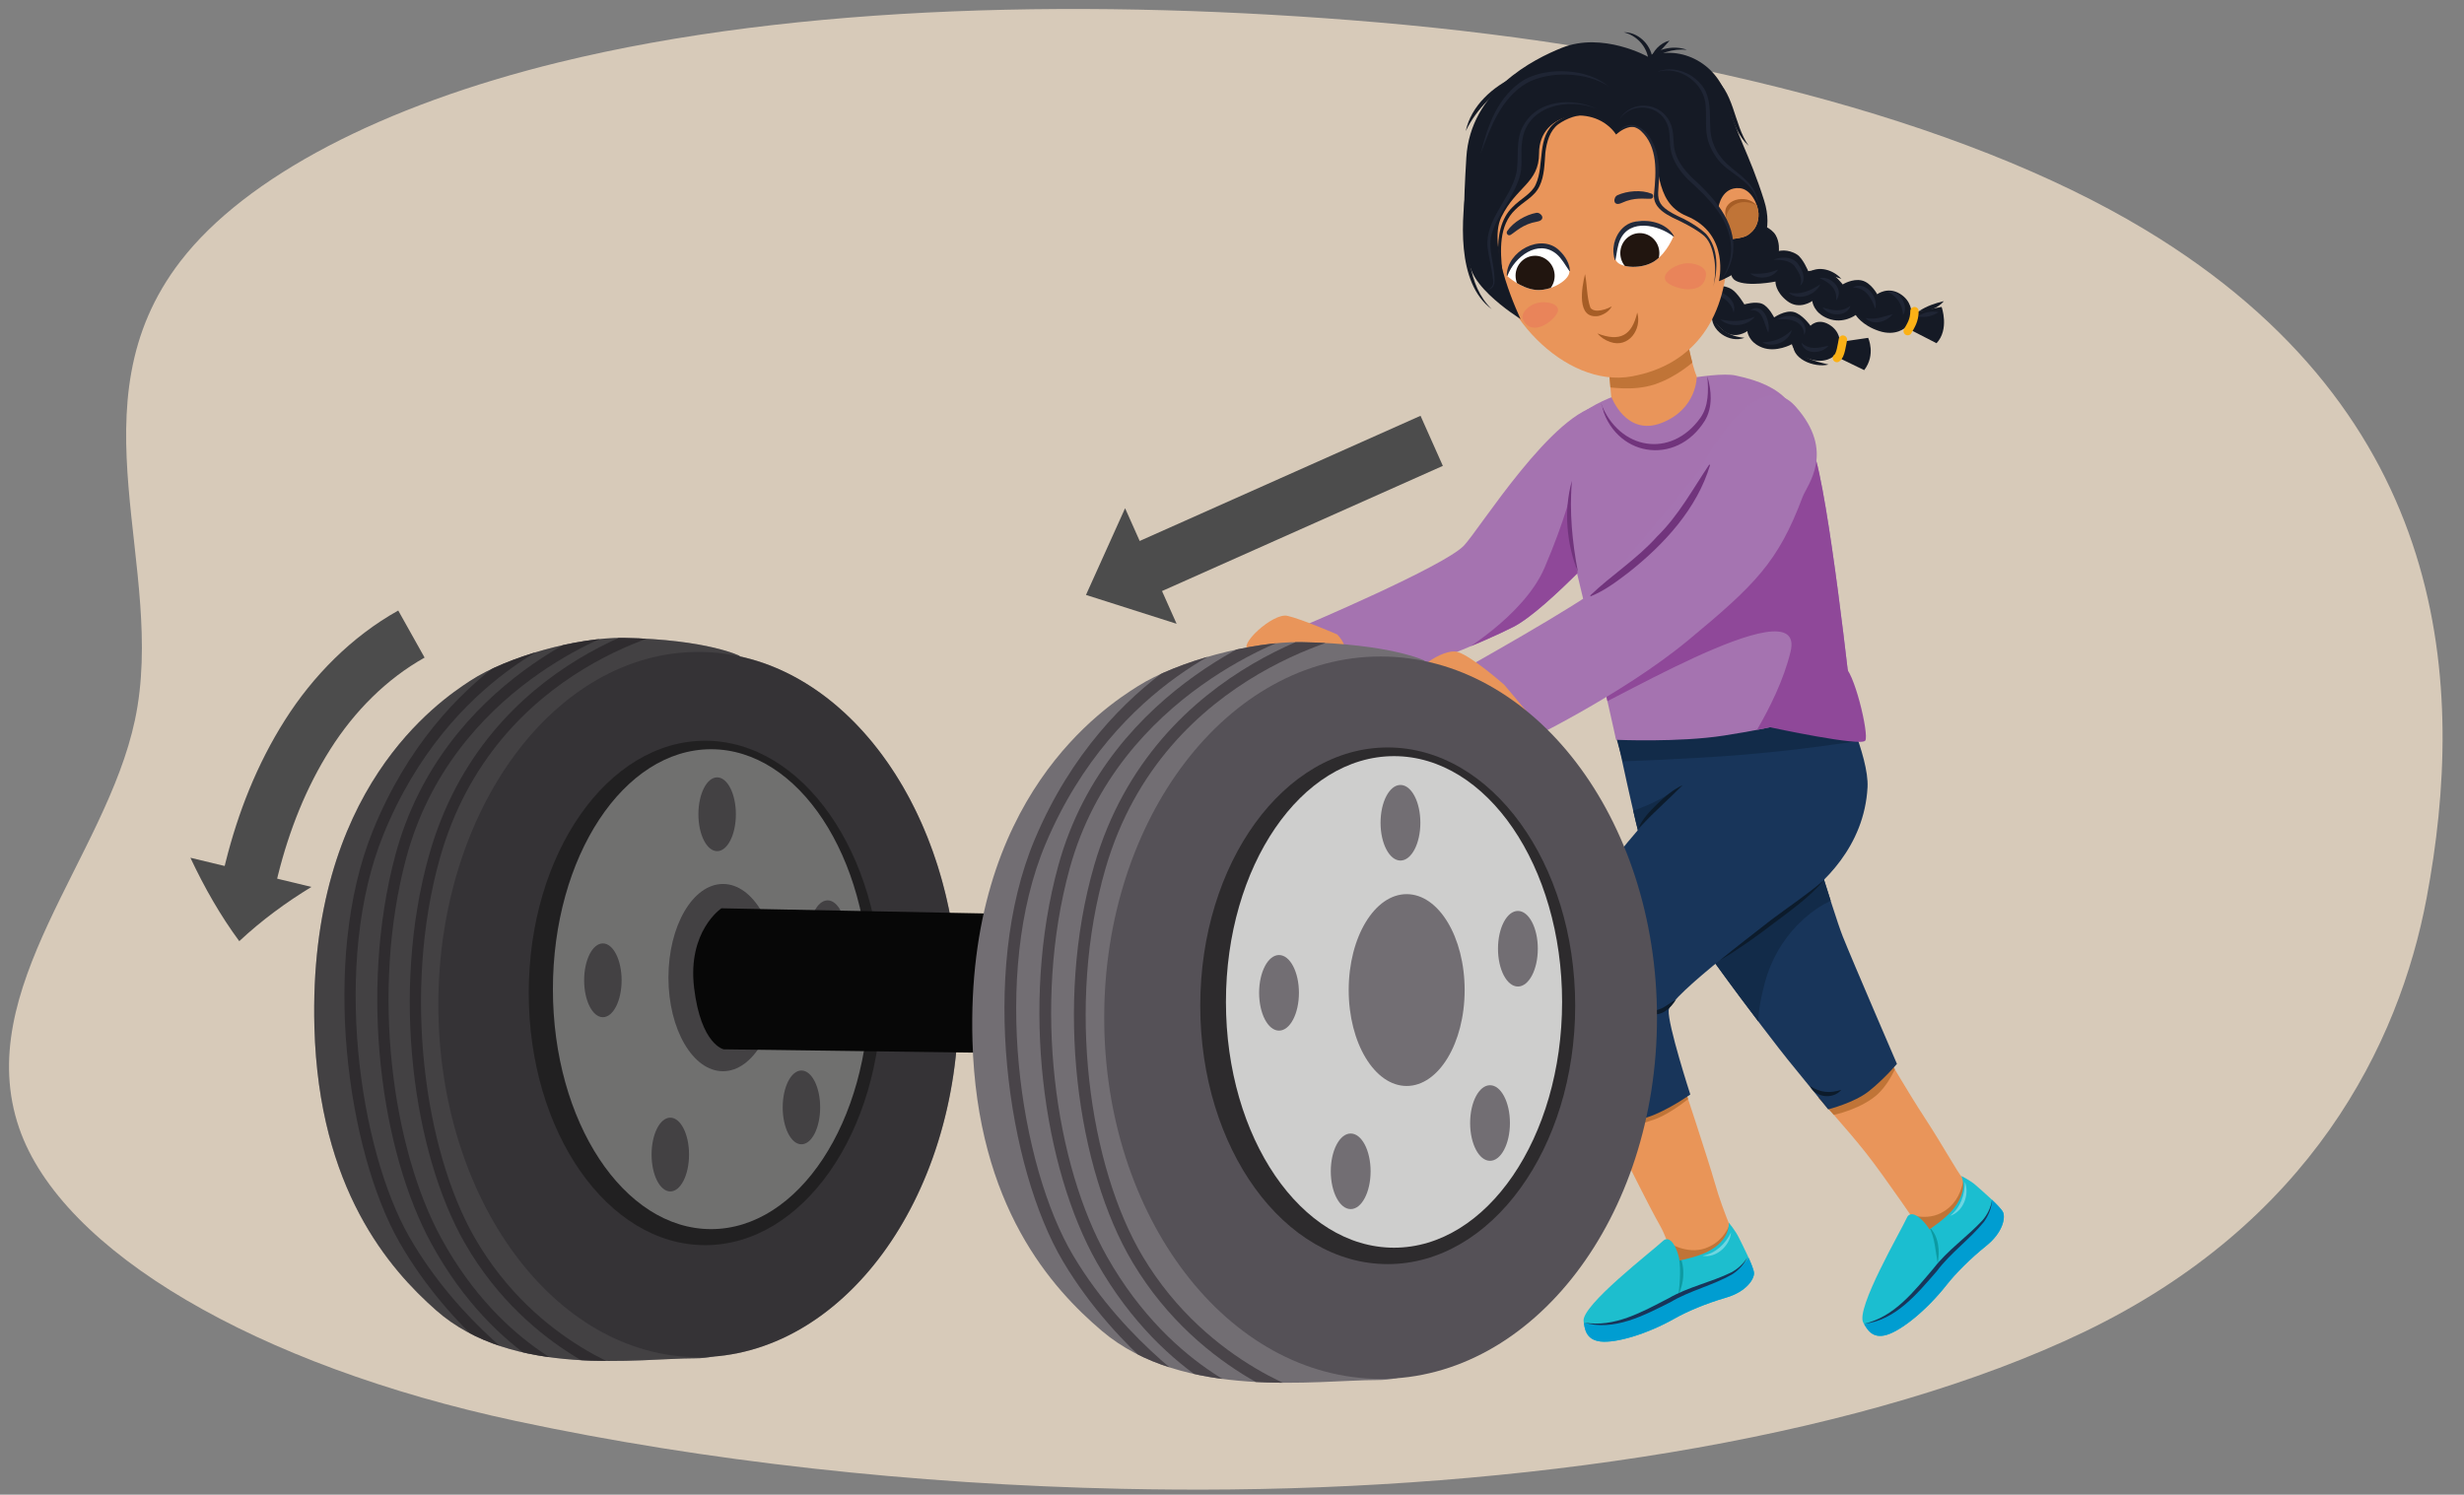 <?xml version="1.0" encoding="UTF-8"?><svg id="Artwork" xmlns="http://www.w3.org/2000/svg" width="380" height="230.533" xmlns:xlink="http://www.w3.org/1999/xlink" viewBox="0 0 380 230.533"><rect x="0" y="0" width="380" height="230.533" fill="#808080" stroke="none"/><defs><style>.cls-1,.cls-2,.cls-3,.cls-4,.cls-5,.cls-6{fill:none;}.cls-7{clip-path:url(#clippath);}.cls-2{stroke-width:1.735px;}.cls-2,.cls-3{stroke:#494449;}.cls-2,.cls-3,.cls-6{stroke-miterlimit:10;}.cls-8{fill:#007f80;}.cls-9{fill:#f0fbfc;}.cls-10{fill:#e9955a;}.cls-11{fill:#e99558;}.cls-12{fill:#e9845a;}.cls-13{fill:#fff;}.cls-14{fill:#009dd1;}.cls-15{fill:#b7fdff;}.cls-16{fill:#909090;}.cls-17{fill:#8f4899;}.cls-18{fill:#cececd;}.cls-19{fill:#a65d26;}.cls-20{fill:#d7cab9;}.cls-21{fill:#d7f6f9;}.cls-22{fill:#ade0f4;}.cls-23{fill:#a573b0;}.cls-24{fill:#a574b1;}.cls-25{fill:#b2b3b3;}.cls-26{fill:#c07437;}.cls-27{fill:#c3e1e1;}.cls-28{fill:#122b49;}.cls-29{fill:#18355a;}.cls-30{fill:#1f2534;}.cls-31{fill:#1dbece;}.cls-32{fill:#232a3c;}.cls-33{fill:#222a3c;}.cls-34{fill:#21150f;}.cls-35{fill:#151a25;}.cls-36{fill:#070707;}.cls-37{fill:#1bbed0;}.cls-38{fill:#0c1b2b;}.cls-39{fill:#71347c;}.cls-40{fill:#7fc146;}.cls-41{fill:#555157;}.cls-42{fill:#2d2b2d;}.cls-43{fill:#353535;}.cls-44{fill:#579254;}.cls-45{fill:#4c4c4c;}.cls-46{fill:#610072;}.cls-47{fill:#726e73;}.cls-3{stroke-width:1.81px;}.cls-48{clip-path:url(#clippath-4);}.cls-49{clip-path:url(#clippath-3);}.cls-50{clip-path:url(#clippath-2);}.cls-51{clip-path:url(#clippath-7);}.cls-52{clip-path:url(#clippath-8);}.cls-53{clip-path:url(#clippath-6);}.cls-54{clip-path:url(#clippath-5);}.cls-55{clip-path:url(#clippath-9);}.cls-56{clip-path:url(#clippath-14);}.cls-57{clip-path:url(#clippath-13);}.cls-58{clip-path:url(#clippath-12);}.cls-59{clip-path:url(#clippath-10);}.cls-60{clip-path:url(#clippath-15);}.cls-61{clip-path:url(#clippath-11);}.cls-4{stroke-width:4.152px;}.cls-4,.cls-5{stroke:#fff;stroke-linejoin:round;}.cls-4,.cls-5,.cls-6{stroke-linecap:round;}.cls-62{opacity:.36;}.cls-63{opacity:.57;}.cls-5{stroke-width:1.108px;}.cls-64{fill:#161616;opacity:.51;}.cls-65{fill:#83ba8b;opacity:.35;}.cls-6{stroke:#fbb116;stroke-width:1.292px;}</style><clipPath id="clippath"><path class="cls-1" d="M-24.368,119.061c11.893,92.843-61.095,110.142-192.299,110.142-107.637,0-168.637-32.435-179.034-102.063C-410.229,29.845-323.233,2.257-215.596,2.257S-38.89,5.701-24.368,119.061Z"/></clipPath><clipPath id="clippath-2"><path class="cls-1" d="M401.228,119.639c-11.921,93.099,61.234,110.446,192.736,110.446,107.882,0,169.021-32.525,179.442-102.345C787.967,30.176,700.774,2.513,592.892,2.513s-177.109,3.453-191.664,117.126Z"/></clipPath><clipPath id="clippath-3"><path class="cls-10" d="M296.919,190.694c.055,.081-.419,.488-.419,.488l9.507-5.673s-2.631-3.111-3.348-3.843-2.902-4.786-5.772-9.178c-2.87-4.392-6.397-10.499-6.397-10.499l-10.045,7.319s4.238,4.627,7.287,8.47c2.839,3.578,8.445,11.827,9.187,12.916Z"/></clipPath><clipPath id="clippath-4"><path class="cls-11" d="M257.892,193.736c-1.362-4.006-1.434-3.868-2.556-5.922-1.976-3.616-8.434-16.675-8.434-16.675l12.443-4.663s4.196,12.701,5.07,15.819c1.411,5.037,3.769,9.972,3.769,9.972l-9.036,3.848s-.707-.766-1.256-2.379Z"/></clipPath><clipPath id="clippath-5"><path class="cls-31" d="M256.516,191.357s.538-.549,1.196,.061c.95,.881,1.315,2.989,1.315,2.989,0,0,2.571-.488,4.185-1.281,3.784-1.858,3.393-4.572,3.393-4.572,0,0,1.031,1.248,1.57,2.345s2.332,4.575,2.332,5.49-1.166,2.836-4.305,3.751c-3.139,.915-6.042,2.155-7.893,3.202-4.365,2.47-9.148,3.843-11.48,3.568-2.332-.274-2.433-2.054-2.601-3.111-.389-2.44,10.613-10.857,12.287-12.443"/></clipPath><clipPath id="clippath-6"><path class="cls-37" d="M294.11,187.758s.294-.716,1.129-.406c1.207,.448,2.328,2.256,2.328,2.256,0,0,2.197-1.446,3.396-2.805,2.81-3.184,1.501-5.423,1.501-5.423,0,0,1.357,.635,2.264,1.443s3.859,3.33,4.199,4.177-.024,3.075-2.588,5.137c-2.564,2.061-4.789,4.332-6.112,6.017-3.12,3.975-7.036,7.095-9.295,7.744s-3.014-.959-3.563-1.872c-1.267-2.107,5.783-14.153,6.742-16.268"/></clipPath><clipPath id="clippath-7"><path class="cls-29" d="M249.284,113.275s2.956,13.994,4.025,17.486c1.937,6.329,20.711,30.609,22.374,32.632,2.046,2.489,6.26,7.712,6.26,7.712,0,0,4.02-1.012,6.276-2.803,2.367-1.879,4.329-4.21,4.329-4.21,0,0-6.902-16.004-8.357-19.655-1.455-3.652-6.935-22.042-6.935-22.042l-5.984-12.044-21.989,2.925Z"/></clipPath><clipPath id="clippath-8"><path class="cls-23" d="M252.844,59.87s-8.948,2.015-11.388,6.639c-2.041,3.867,.166,15.69,2.719,25.93,2.772,11.115,5.055,21.666,5.055,21.666,0,0,9.668,.433,16.629-.652,8.367-1.304,15.343-2.966,19.639-5.335,0,0-3.449-31.888-5.868-38.646-2.478-6.921-4.183-9.899-11.969-11.558-3.518-.75-14.816,1.956-14.816,1.956Z"/></clipPath><clipPath id="clippath-9"><path class="cls-23" d="M210.358,104.953c5.413-.45,18.519-5.942,23.053-8.271,5.365-2.756,16.783-15.559,16.783-15.559l-1.998-12.954s-.835-4.493-1.162-5.69c-7.437,.711-18.945,19.286-21.292,21.7-3.121,3.209-24.642,12.323-24.642,12.323l7.052,8.452s1.212,.083,2.206,0Z"/></clipPath><clipPath id="clippath-10"><path class="cls-10" d="M259.933,51.098s.959,5.216,1.743,6.994c0,0,.064,5.007-5.441,7.146-5.491,2.134-7.757-4.09-7.757-4.09l-.523-6.046,11.978-4.005Z"/></clipPath><clipPath id="clippath-11"><path class="cls-10" d="M265.037,31.904s.467-3.119,3.256-2.882c1.776,.151,2.86,2.562,2.905,3.912s-.436,2.578-1.743,3.379c-.694,.425-2.425,.562-2.425,.562,0,0-.313-1.42-.886-2.881-.443-1.13-1.107-2.09-1.107-2.09Z"/></clipPath><clipPath id="clippath-12"><path class="cls-13" d="M258.083,36.459s-3.251-3.399-6.407-2.044c-3.156,1.356-3.144,4.755-2.397,5.856s3.987,1.271,5.897,0,2.907-3.813,2.907-3.813Z"/></clipPath><clipPath id="clippath-13"><path class="cls-13" d="M232.477,42.6s1.486-4.682,4.904-4.894c3.418-.212,4.836,3.006,4.644,4.331s-3.022,2.942-5.286,2.666-4.262-2.103-4.262-2.103Z"/></clipPath><clipPath id="clippath-14"><path class="cls-1" d="M114.075,101.177c.233,.07-4.894-2.56-17.919-2.785-7.002-.121-17.913,2.852-23.69,6.646-4.674,3.069-24.98,16.653-23.977,53.432,.68,24.908,11.572,37.284,18.777,43.631,11.844,10.434,31.253,7.4,39.904,7.4s9.098-6.825,9.098-6.825l-2.193-101.5Z"/></clipPath><clipPath id="clippath-15"><path class="cls-1" d="M219.675,101.892c.248,.072-5.201-2.622-19.043-2.852-7.441-.124-19.036,2.921-25.176,6.808-4.967,3.144-26.546,17.058-25.48,54.732,.722,25.514,12.298,38.191,19.954,44.692,12.587,10.687,33.213,7.58,42.406,7.58s9.669-6.991,9.669-6.991l-2.331-103.969Z"/></clipPath></defs><g class="cls-7"><g><g><rect class="cls-22" x="-572.798" y="-210.723" width="690.989" height="224.48"/><path class="cls-65" d="M-224.541-74.768c-.077-1.51-.094-3.192,.981-4.343,.836-.896,2.142-1.246,3.382-1.464,7.746-1.362,16.037,.876,21.704,5.858-2.571-4.511-.46-11.115,4.673-13.083,3.79-1.453,8.072-.329,11.753,1.213,4.438,1.859,8.117,3.885,11.802,6.839,.216-3.282,.446-6.627,1.724-9.71,1.279-3.083,3.801-5.919,7.185-6.836,5.622-1.524,10.996,2.533,14.803,6.583,.692,.737,1.352,1.49,1.992,2.252,6.102-3.688,15.285-3.797,19.192,2.008,.645-.984,1.317-1.952,2.055-2.883,4.609-5.818,11.456-10.457,19.089-11.119,3.643-.316,7.292,.273,10.803,1.148,6.891,1.716,13.366,4.606,19.152,8.414,1.994-3.33,5.524-6.027,9.078-6.94,4.978-1.279,10.671-.038,14.197,3.4,1.063-1.447,2.329-2.764,3.856-3.898,6.414-4.763,15.664-4.741,23.113-1.913,2.092,.794,4.08,1.678,6,2.637,2.963-3.987,8.897-5.921,13.476-3.945,1.415-3.164,4.45-5.828,8.027-5.843,3.168-.014,5.969,2.039,7.567,4.571,1.599,2.532,2.895,4.421,3.485,7.327-.695-4.615-1.383-9.374-.135-13.925,1.249-4.551,4.935-8.893,9.874-9.639,5.713-.863,10.735,3.092,14.875,6.774,1.813-5.964-1.467-12.709,1.454-18.293,2.547-4.869,9.131-6.93,14.79-6.164,5.66,.766,10.62,3.729,15.389,6.623-.471-3.849-.942-7.699-1.414-11.548-.246-2.006-.484-4.087,.186-6.025,1.064-3.076,4.343-5.212,7.737-5.729,3.394-.517,6.852,.365,9.899,1.776,8.282,3.836,13.866,11.258,18.778,18.581l36.818-5.468S162.239,.019,164.39,5.578c2.151,5.559-187.996,8.075-189.956,10.041-1.96,1.966-197.666-64.733-197.666-64.733-.436-8.551-.873-17.103-1.309-25.654Z"/><path class="cls-44" d="M119.989,221.482H-581.783V-55.28s89.823-23.495,263.277-25.975c173.472-2.48,443.886,24.146,443.886,24.146l-5.391,278.591Z"/></g><rect class="cls-25" x="-611.228" y="122.243" width="735.148" height="118.937"/><g><g><path class="cls-40" d="M18.772,59.124s-.091-.285-.11-.679c-.032-.398,.012-.902,.125-1.387,.115-.485,.299-.949,.504-1.279,.192-.333,.398-.532,.398-.532,0,0,.092,.285,.112,.679,.033,.398-.013,.902-.127,1.387-.116,.485-.301,.949-.505,1.278-.191,.333-.397,.533-.397,.533Z"/><path class="cls-40" d="M17.396,58.787s-.19-.294-.356-.752c-.178-.456-.327-1.078-.404-1.71-.076-.632-.081-1.275-.017-1.767,.051-.49,.165-.829,.165-.829,0,0,.191,.293,.357,.752,.179,.456,.327,1.078,.404,1.71,.075,.632,.079,1.275,.016,1.767-.051,.49-.164,.828-.164,.828Z"/></g><g><path class="cls-40" d="M13.114,90.831s.091-.285,.11-.679c.032-.398-.012-.902-.125-1.387-.115-.485-.299-.949-.504-1.279-.192-.333-.398-.532-.398-.532,0,0-.092,.285-.112,.679-.033,.398,.013,.902,.127,1.387,.116,.485,.301,.949,.505,1.278,.191,.333,.397,.533,.397,.533Z"/><path class="cls-40" d="M14.49,90.494s.19-.294,.356-.752c.178-.456,.327-1.078,.405-1.71,.076-.632,.081-1.275,.017-1.767-.051-.49-.165-.829-.165-.829,0,0-.191,.293-.357,.752-.179,.456-.327,1.078-.404,1.71-.075,.632-.079,1.275-.016,1.767,.051,.49,.164,.828,.164,.828Z"/></g><g><path class="cls-40" d="M56.573,97.469s.131-.585,.158-1.394c.046-.816-.017-1.853-.18-2.848-.165-.993-.43-1.948-.724-2.624-.275-.684-.572-1.094-.572-1.094,0,0-.132,.585-.16,1.394-.047,.816,.018,1.851,.182,2.848,.167,.993,.432,1.947,.726,2.624,.275,.685,.57,1.094,.57,1.094Z"/><path class="cls-40" d="M58.549,96.778s.273-.603,.511-1.544c.255-.937,.469-2.214,.581-3.512,.109-1.298,.116-2.616,.024-3.627-.073-1.006-.237-1.701-.237-1.701,0,0-.275,.603-.512,1.544-.257,.936-.469,2.213-.58,3.511-.108,1.298-.113,2.619-.023,3.628,.073,1.006,.236,1.701,.236,1.701Z"/></g></g><g><polygon class="cls-16" points="71.715 123.513 71.546 123.502 71.231 123.817 71.715 123.513"/><path class="cls-16" d="M69.365,124.813c.085,.006,.069,.072,.155,.077l1.28-1.038c-.759-.049-.934,.996-1.435,.961Z"/><path class="cls-16" d="M68.916,124.919c-.611,.088-.76,.412-.863,.54,.132-.256,1.079-.328,.863-.54Z"/><path class="cls-16" d="M18.963,143.206c.053-.02,.12-.053,.171-.079-.092,.025-.146,.053-.171,.079Z"/><path class="cls-16" d="M6.212,148.754l-.067,.239c2.311-1.222,5.181-1.876,7.702-2.959l-.15,.13c6.558-2.3,12.467-4.806,18.895-7.305-.094,.057-.108,.125-.204,.185,.288-.179,.591-.427,.948-.538,.106,.009-.066,.123-.172,.184,1.482-.184,3.947-1.66,4.891-1.729,.373-.173,.495-.366,.245-.387,5.043-1.923,10.448-3.955,15.524-6.079,.264-.047,.34,.022,.311,.154,4.231-2.113,8.932-3.593,13.48-5.152,.125-.197-.512,.026-.118-.275-1.513,.361-2.541,1.294-3.947,1.53l.122-.19c-.989,.265-.076,.395-1.131,.591-.431,.035,.038-.2-.148-.143-2.018,.793-4.185,1.449-5.99,2.46-.576-.108-2.193,.786-3.043,.792-.487,.302-1.026,.466-1.159,.724-7.184,2.443-14.371,5.362-21.682,7.996-3.222,1.784-7.55,2.625-11.541,4.282-.035-.009-.038-.031-.016-.057-1.274,.614-3.178,1.378-4.781,1.885l-1.254,.715c-9.67,2.982-19.257,6.84-28.976,10.151-11.012,3.849-20.759,6.95-31.176,11.543-.005-.057-.102-.055,.166-.178-3.042,1.229-5.92,2.054-8.781,3.222l-.01-.057c-7.038,3.063-15.008,5.387-21.774,8.391-8.467,3.023-18.005,6.543-26.898,9.931l-.018-.115c-7.074,2.827-14.197,4.772-21.276,7.538-7.432,2.424-14.878,6.103-22.402,8.468-4.774,1.138-10.382,4.456-14.885,5.474-9.142,2.39-17.527,6.038-26.188,9.744-8.262,2.671-16.132,6.383-24.247,8.655-3.603,1.744-8.048,2.387-12.172,4.011l.197,.079c-1.642,.14-3.126,1.775-4.277,1.515l.148-.084c-.902-.017-1.578,1.385-2.19,1.198l-.073,.197c-.943,.392-.175-.129-.937,.079-.271,.12-.006,.312-.618,.437-.349-.569-2.299,.986-2.616,.319,.524-.19-.919,.031,.206-.542-.361,.051-1.955,.669-1.704,.91-.024,.361-.553,.86,.511,.746l.114-.298c.411,.107,.291,.022,.47,.15,1.286-.433,1.576-.166,2.541-.362-.012-.003-.023-.006-.013-.023,.526-.499,1.449-.652,1.958-.793l.244,.054c.396,.155,1.263-1.043,1.04-.449,2.552-1.055,5.526-2.129,8.421-3.188,.343-.319,2.223-.79,1.47-.892,.863,.115,3.053-.573,3.849-.878-.017,.046-.037,.099-.167,.13,1.731-.073,1.675-1.123,3.349-1.052,.073-.506,2.693-.825,3.335-1.623,.214,.029,.305,.092,.267,.191,2.623-.943,5.573-1.841,7.797-2.628,1.759-1.06,4.648-1.498,6.09-2.604,1.389-.382,3.65-.961,5.46-1.852l-.16,.129c2.115-.802,4.76-1.794,6.101-2.647,.807,.263,1.69-.169,2.666-.346,1.336-.744,4.226-1.718,6.316-2.712,.414,.106,1.752-.745,1.983-.457,5.836-2.841,13.419-5.345,20.072-7.219l-.085,.057c.775-.486,1.599-1.238,2.369-1.782,.095-.002,.105,.056-.076,.12,1.161-.491,2.385-.57,3.545-1.06q.01,.058-.162,.18c1.056-.55,2.388-.57,3.604-1.301l.105,.06,.788-.425c.019,.116,.047,.292-.411,.418,10.198-3.586,20.479-7.962,30.939-11.671l-.345,.242,1.955-.92c.009,.059-.078,.121-.165,.18,2.643-.751,5.205-2.031,7.732-2.897,.008,.057-.334,.301,.039,.233,1.75-.972,3.126-.699,3.832-1.654,.097-.003,.206,.115,.035,.233,5.096-2.084,10.41-4.002,15.656-5.795,4.135-2.135,9.168-3.392,13.514-5.473l.018,.119c5.693-2.511,12.033-4.343,18.052-6.619,2.527-.868,4.176-1.616,6.697-2.54l.114,.116c4.055-2.072,9.1-2.77,13.32-4.962l-.237,.3c.581-.542,2.718-.871,2.274-1.276l.837-.133c2.77-1.756,5.59-1.686,9.123-3.456l-.199,.207c.947-.449,2.064-.937,2.831-1.092-.107,.058-.042,.074-.263,.19,3.243-.646,6.474-2.408,9.721-3.568l-.287,.355c1.473-.829,4.434-1.632,6.451-2.499l-.087,.149,.989-.525,.103,.2c2.686-.96,5.142-2.058,7.749-3.033Z"/><path class="cls-16" d="M33.164,138.689c-.009,0-.021,.005-.031,.004-.073,.047-.035,.031,.031-.004Z"/></g></g><g><g><circle class="cls-4" cx="-48.581" cy="133.804" r="61.912"/><path class="cls-43" d="M-48.589,62.736v6.884c.263,0,.521,.002,.784,.005,35.389,.428,63.832,29.567,63.404,64.955-.205,17.004-6.983,32.949-19.085,44.896-12.092,11.938-28.1,18.512-45.077,18.512-.266,0-.527-.001-.793-.005-17.143-.207-33.179-7.078-45.155-19.346-11.975-12.268-18.457-28.466-18.249-45.609,.206-17.004,6.983-32.948,19.085-44.895,12.092-11.937,28.1-18.512,45.078-18.514l.008-6.884m-.009,0c-38.846,.003-70.575,31.257-71.046,70.21-.474,39.247,30.957,71.448,70.204,71.922,.295,.004,.583,.005,.877,.005,38.846,0,70.575-31.257,71.045-70.21,.474-39.247-30.957-71.448-70.204-71.922-.295-.004-.583-.005-.877-.005h0Z"/><line class="cls-5" x1="3.631" y1="104.089" x2="-100.783" y2="162.701"/><line class="cls-4" x1="11.29" y1="134.118" x2="-108.441" y2="132.671"/><line class="cls-5" x1="2.908" y1="163.954" x2="-100.059" y2="102.835"/></g><path class="cls-46" d="M6.998,84.068c.299-.118,.581-.295,.828-.531,1.026-.979,1.064-2.604,.085-3.629-14.631-15.334-34.359-23.92-55.549-24.176-43.049-.521-78.495,34.08-79.016,77.129-.017,1.418,1.118,2.581,2.536,2.598,1.417,.018,2.581-1.118,2.598-2.536,.486-40.219,33.602-72.542,73.82-72.057,19.796,.239,38.227,8.261,51.896,22.587,.743,.779,1.858,.988,2.801,.616Z"/></g></g><g class="cls-50"><g><rect class="cls-15" x="354.975" y="-20.769" width="369.714" height="248.506"/><path class="cls-21" d="M607.386,81.35s-24.373-17.859-50.624-18.685c-17.477-.55-30.798,6.012-49.034,5.662s-34.166,3.675-66.807,13.2c-34.344,10.021-33.245,15.721-58.291,25.225-25.046,9.504-79.927,37.783-92.268,49.946-12.341,12.163,2.918,50.122,19.207,77.649,16.29,27.528,4.248,54.7,17.281,57.613,67.255,15.032,220.936-49.146,249.313-65.51,22.546-13.002,66.725,1.964,80.031-25.067,12.931-26.27-23.053-103.972-48.808-120.033Z"/><path class="cls-9" d="M769.77,27.875s-26.41-15.438-52.61-13.763c-17.442,1.115-10.862,4.276-29.034,5.662s-39.771,4.83-71.06,17.402c-32.921,13.228-83.45,32.528-135.92,63.905-22.57,13.497-123.618,51.386-134.403,64.652-10.784,13.266,68.577,47.994,88.131,73.812,19.554,25.819,68.381,22.731,81.694,24.387,68.699,8.549,182.728-19.696,208.943-38.664,20.828-15.07,97.501-54.561,107.431-82.701,9.65-27.346-35.607-101.175-63.172-114.694Z"/><g><path class="cls-27" d="M346.669,165.673c-.122,.174-.037,.089,.366-.338l.245-.343-.612,.68Z"/><path class="cls-27" d="M349.634,163.074c.522-.448,1.131-.964,.717-.775-.503,.47-.661,.535-1.164,1.086-.446,.381-.802,.636-.743,.553-.074,.074-.251,.217-.436,.372-.177,.164-.344,.361-.442,.486,.142-.135,.288-.274,.441-.419,.168-.134,.343-.273,.523-.417,.358-.293,.731-.615,1.104-.959,.178-.124,.03,.028,0,.071Z"/><path class="cls-27" d="M356.061,158.478c-.166,.109-.301,.206-.422,.299l.406-.264c.004-.011,.007-.021,.016-.035Z"/><path class="cls-27" d="M375.756,149.375c.25-.106,.243-.339,.296-.468-.1,.145-.264,.268-.472,.383,.013,.038,.066,.067,.175,.085Z"/><path class="cls-27" d="M358.64,157.574l-.287,.177,.287-.177Z"/><path class="cls-27" d="M356.335,158.33l.42-.257-.42,.257Z"/><path class="cls-27" d="M356.1,158.533c.036-.057,.104-.116,.235-.203l-.289,.183c-.017,.031-.014,.049,.054,.02Z"/><path class="cls-27" d="M683.883,18.866c-1.558,.117-.704,.347-1.017,.543-1.846,.245-.881-.146-1.529-.247-1.152,.182-2.008,.563-2.871,.639-.07-.045-.24-.046-.051-.131-1.194,.362-3.627,.434-5.004,.936-.109-.014-.167-.034-.197-.055,.253,.131,.312,.292,.281,.417-.69,.107-1.25,.398-1.542,.22,.424-.056,.446-.148,.635-.244l-.71,.2c-.699-.215,.972-.252,.939-.48-1.4,.308-3.007,.792-4.097,.897-.279-.284,2.51-.506,1.022-.559l1.696-.125c-1.356-.298,1.026-.112-.232-.458-2.229,.213-2.445,.535-4.661,.795-.464,.256,.209,.231-.254,.488-3.049,.88-2.601-.349-4.809,.501-.547,.337-.689,.792-2.354,.918l.474-.481c-2.123,.418-1.097,.757-3.354,1.023,.357-.24,1.627-.501,1.299-.471-1.496,.032-.964,.44-2.06,.694l-.304-.273c-2.236,.553-4.626,1.435-7.073,2.132,.109-.136,.503-.351-.099-.296-1.525,.515-3.18,.958-4.832,1.369-1.644,.434-3.29,.819-4.807,1.167l-1.036,.651c-.263,.081-.528,.027-.262-.12-1.185,.262,0,.202-.517,.493-.646,.232-.917,.114-.531-.107-1.96,.872-5.571,2.454-7.801,2.878l.383-.229c-1.693,.459-1.637,1.268-3.256,1.55l.272-.159c-3.614,1.152-7.397,2.983-10.258,3.589-.339,.627-3.548,1.192-3.536,1.876-2.121,.503-1.59,.168-4.493,1.089-.765,.271-.974,.821-1.881,1.254l-.149-.305-1.133,.833-.824-.11-.842,.43c.356-.12,.797-.153,.78-.041-1.307,.689-3.416,1.109-3.515,.959l-3.122,1.559c.02-.157,.543-.417,.938-.669-1.593,1.015-.449-.213-1.908,.72,.241-.013-.037,.236-.047,.315-.865,.124-2.656,.844-3.948,1.461l.164-.324c-2.419,.903-5,2.147-7.682,3.244,1.005-.29,.943,.188,.173,.547l-.456-.214c-.42,.42,.874-.207-.06,.479-1.017,.371-.834-.114-.305-.461l-1.168,.618c-.114-.073,.149-.244,.169-.405-.411,.417-2.245,.516-2.809,1.19l-.111-.074c-2.675,1.113-3.838,1.737-6.008,2.664,.084,.317-.796,.604-1.339,1.125-1.634,.586-3.504,1.108-5.415,1.955-1.286,.727-.285,.423-.814,.861-.217-.231-2.125,.616-1.215-.007-2.28,1.047-2.911,1.34-5.717,2.836,.365-.026,.74-.133,.598,.041-.507,.276-1.249,.412-1.232,.247l.126-.09c-3.082,1.822-7.855,2.569-10.186,4.297l.132-.094-2.536,1.522c-1.248,.524,.64-.549-.346-.296-2.663,1.798-4.574,2.052-6.798,3.462-2.216,.049-6.439,3.168-9.149,3.836l.235,.121c-.545,.492-.822,.262-1.312,.445,.139,.115,.773-.163,.429,.131-5.241,2.883-11.181,5.224-16.697,7.916-2.014,.991-.63,1.536-3.359,2.42l.524-.725c-3.752,2.58-8.173,4.343-11.834,6.877,.187-.207,.137-.312,.515-.523-.951,.214-3.022,1.686-2.924,1.892-.614,.316-.24-.101-.667,.006-.899,.317-1.877,1.466-2.449,1.469-.096,.002,.185-.208,.324-.311-.466,.418-2.5,1.369-1.83,1.36-1.518,.695-2.673,1.729-3.914,2.233-.565,.747-2.541,1.294-2.522,1.867-.161-.51-2.726,1.116-3.508,1.857,.219-.307-.865,.314-.623-.077-1.011,.587-1.895,1.205-1.589,1.336-2.193,.504-3.644,2.503-5.11,2.348-3.027,1.837-5.921,3.403-8.763,4.859-.104-.499,3.17-1.547,2.82-1.968-2.64,1.486-4.052,2.603-6.832,3.746-.737,.258,.313-.379,.515-.569-2.669,1.441-5.347,2.376-7.699,3.717-.012-.045,.233-.21,.469-.356-.479,.231-1.157,.437-1.011,.618l.448-.267c.907-.047-1.65,1.483-1.67,1.675,.566-.951-2.502,.926-1.518-.393-.303,.18-.661,.454-.528,.558-.492,.17-.678,.157-.265-.211-1.691,.88-.978,.824-2.558,1.515-.037-.101,.264-.279,.377-.467-.714,.545-1.435,1.086-2.806,1.588,.054-.094-.134-.103,.265-.276-2.278,1.036-3.688,2.215-6.287,3.126,.56-.744-.917,.234-1.207-.072l-1.307,.698,.62-.06c-1.189,.509-2.124,1.227-3.196,1.551l.818-.531-2.194,1.033,1.318-.409c-1.121,.706,.326,.4-1.298,.983,.305-.175-1.19,.509-1.9,.565l.004-.003c-.538,.368-1.091,.748-2.007,1.039-.277-.015,.013-.473-.168-.485-.451,.548-2.745,1.287-3.342,1.919,.213-.18,.146-.371,.049-.374l-.383,.451c-.583,.161-.68,.159-.654-.027-1.673,.673,.718,.219-1.328,.877,.146-.086,.057-.09,.362-.265-2.015,.754-3.744,1.801-5.606,2.471-.685-.117,1.545-.773,.806-.802-2.584,1.199-5.226,2.769-7.787,3.788l.487-.167c-.14,.634-1.985,.582-3.161,1.37,.297-.172,.293-.446,.232-.355-1.761,.683-3.483,1.666-6.032,2.973l.271-.264c-1.064,.343-2.706,1.123-3.827,1.56-.273,.265-.909,.526-.451,.528-3.678,.847-6.29,3.242-9.523,4.067,.357-.164,.808-.486,.524-.357l-2.497,1.275c.285,.091,.384-.043,.984-.145-.272,.258-.952,.671-1.582,.96,1.089-.645-.144-.289-.684-.161,.108,.017-.033,.156,.035,.193-1.475,.294-.057,.462-1.969,1.083l.053-.137c-.655,.365-1.222,.777-1.965,1.091-.395-.057,.677-.43,.647-.617-1.018,.496-1.848,1.322-2.867,1.561,.41-.258,1.036-.552,1.445-.811-1.118,.244-1.206,.36-1.973,.678l.076-.03-1.774,.734,.468-.154c-1.044,1.104-2.559,1.338-4.126,2.482,1.527-1.101,.196-.3,.228-.56-.463,.162-1.155,.434-.993,.284-.731,.559-1.405,.559-2.435,1.351-.08-.034-.866,.427-.757,.189-1.019,.59,.296-.029,.246,.094-1.51,1.023-3.902,1.709-6.059,3.207-1.93,1.151-2.207,1.511-3.99,2.585-.651,.274,.418-.431,.418-.431-1.023,.492-1.764,.915-2.653,1.512,.167-.143-.041-.057-.344,.07-.729,.452-.416,.423-1.418,.951,.144-.136,.322-.324,.653-.578-.853,.545-1.655,1.149-2.515,1.747-.265,.102,.481-.421,.768-.66-.975,.664-2.521,1.723-2.755,2.023l.63-.415c-.347,.252-.219,.07,.029-.129,.798-.621,1.234-.771,1.299-.774l-.615,.421c.75-.247,2.497-1.646,3.802-2.39l-.449,.468,1.25-.907c.305-.125,.551-.145-.074,.251,.973-.46,.788-.537,1.649-.886,.098-.034,.062-.003-.017,.049l.891-.555c-.159,.136,.224,.044-.357,.325,1.711-.79,2.59-1.588,3.302-1.757l-.133,.085c2.281-1.271,.146-.263,1.784-1.359,.457-.074,.913-.148,1.378-.205l.145-.28c.244-.115,.727-.34,.673-.229,.838-.564-.19,.003,.274-.368,1.238-.424,3.155-1.687,3.568-1.511,.348-.346-1.169,.433,.027-.272,.515,.152,1.412-.757,2.551-1.124-.242,.334-1.298,.727-.155,.369,.497-.612,2.113-.926,2.992-1.403-.075-.266,1.913-1.034,3.395-1.823-.055,.133,2.933-1.176,4.397-1.723l-.02,.066c.145-.405,1.635-1.017,2.675-1.561,.037,.193-.123,.349-.666,.686l1.003-.453c.194-.2,.485-.391,1.12-.719l-.152,.334c1.33-.615,2.576-1.466,4.366-2.084,0-.259-1.635,.023,.119-.941,.12,.085,.276,.254-.179,.515,.149-.085,.513-.346,.849-.438l-.639,.521c.822-.265,.337-.347,.971-.61,.062,.172,.517-.089,.486,.083-.153,.088-.578,.176-.788,.348,.72-.288,1.62-.567,1.961-.563-.104-.068-.101-.226,.408-.477,1.335-.604,.55,0,1.371-.256,.272-.261,1.183-.515,1.091-.781,.393-.172,.519-.085,.701-.082,.642-.422,3.232-1.453,2.326-1.388l-.186,.06,.109-.061-.006,.002,.006-.002c2.162-1.261,4.796-1.928,7.01-3.023l.035,.091c1.306-.691,2.979-1.369,3.861-1.98,.4-.173,1.015-.244,.891-.062,1.004-.515,1.075-.668,2.633-1.164-.97,.608,.419-.014-1.014,.577,1.377-.503,1.744-.487,3.079-1.358-.39,.446,1.14-.14,1.748-.485l-1.014,.237c.703-.344,1.34-.593,1.987-.848l-.211,.459c2.915-.801,4.682-2.778,7.052-3.038,.633-.533-1.561,.486-1.022-.051,1.283-.502,2.798-.613,3.196-.782,1.81-.567,1.417-1.159,3.284-1.817-.281-.014-.631-.224,.677-.916,1.284-.504,1.764-.19,1.004,.246-.3,.14-.462,.167-.466,.123-.391,.217-.907,.497-.352,.406l.115-.185c.679-.153,2.416-.914,2.088-.55,.91-.52,.328-.364-.407-.119,1.697-.532,2.541-1.085,4.261-1.693-.293,.051-.597,.02-.332-.093,2.514-.914,.984-.686,2.623-1.454,1.021-.23-.154,.57,1.453-.301,1.073-.322,.351,.217-.014,.486,1.425-.884,2.91-1.084,3.799-1.418l-.761,.442c.455-.264,.849-.432,1.25-.605l-.561-.037c.489-.163,.888-.335,.922-.233,.418-.364-.542-.23,.328-.859,.68-.154,1.853-.964,2.207-.745-2.019,.756,.356,.22-1.292,.999,.306-.178,.699-.348,1.19-.512,.086,.004-.038,.094-.159,.168,2.012-.543,.712-.733,2.671-1.581-.171,.285,.602,.14,.904-.04-.79,.342-.507-.129,.155-.585,1.313-.415,1.315-.704,1.978-.978l-.777,.266c.175-.29,.811-.544,1.658-.986,.137,.106-.75,.446-.411,.37,.829-.741,2.334-.644,3.587-1.463,.679-.159,.212,.31,.798,.146,1.406-.911,1.751-.484,3.249-1.401-.568-.033-.62,.062,.388-.683l-2.529,1.355,1.514-1.11c-.786,.358-1.591,.905-2.082,1.076,.709-.555,.654-.458,.187-.489,1.244-.118,2.035-1.183,3.39-1.504l.238,.616c1.997-.58,3.174-1.841,5.662-2.823l-.826,.261c.213-.386,1.473-.742,2.206-1.215,.025,.236,.547,.074,.941,.038-.112-.126,1.771-.839,1.785-1.356l1.201-.272c1.995-.853,1.899-1.707,3.771-2.6-.436,.508,.478,.206-.674,1.013,.617-.322,1.19-.581,1.123-.729,.426-.08,1.536-1.223,2.198-1.356,.2-.232,.16-.483,.839-.858,.096-.003,.055,.098,.055,.098-.055-.097,.969-.743,.256-.617,2.195-.462,5.102-3.043,7.006-3.448,1.254-.837,2.803-1.781,3.987-2.463-.042,.103,.053,.102-.184,.207,1.749-.735,.686-1.141,2.675-1.983,1.138-.211-.895,.733-.23,.521,.63,.516,2.207-1.356,3.681-1.674l-.283,.21c1.083-.32,2.209-1.565,3.827-2.364,0,0-.045,.101,.046,.106,.899-.925,2.893-2.146,4.369-3.065-.334,.52-.619,.513-.186,.625,.664-.407-.431-.322,.896-1.133,.521-.095,1.574-.5,1.857-.283l-1.28,.709c.859,.019,1.656-.919,2.379-1.202l-.002,.208c1.963-1.083,1.775-1.509,3.932-2.589l-.286-.009c.958-1.015,1.1-.279,2.11-1.188l.567,.232c.721-.498,2.492-1.813,3.854-2.577-.638,.697-2.181,1.685-3.086,2.393,.764-.398,2.584-1.375,2.885-1.773-.29,.195-.63,.493-.969,.582,.779-.8,1.943-1.583,3.483-2.344,.134,.946,4.107-1.797,5.532-1.722,2.58-1.634,5.484-2.494,8.643-4.082-1.433-.091,.921-.467,.415-1.026,.723-.399,1.016-.516,1.102-.506l2.447-.667c.626-.06-.642,.476-.504,.591,1.657-.713,.816-.043,1.978-.374-.331-.131,.411-.601,1.384-.947l-1.452,.312c2.121-1.417,2.228-.374,4.369-1.795l-.632,.547c1.118-.687,4.375-1.99,5.298-3.051,.245-.02,.603,.034,.102,.318,2.866-1.22,6.07-3.417,8.435-4.061l-.146,.255c.511-.281,.794-.709,1.53-.842-.005,.081-.144,.254,.106,.155,.257-.179,1.29-.904,2.036-1.122l-.524,.446c2.869-1.024,4.092-2.291,6.386-3.414,.195,.472,2.457-.322,3.585-.719l-.01,.083c3.285-1.319,5.376-2.727,8.325-4.177,2.092-.269,6.456-2.434,9.602-3.386-.497,.105-.07-.389,.45-.654,.749-.197,1.837-1.119,1.895-.653l-.257,.095c.703,.193,2.119-.513,3.265-.967l-.032-.624c3.309-.414,7.718-3.451,9.635-3.401,.668-.425,1.563-.783,2.225-1.205l.076,.303c2.03-.732,3.043-1.1,5.489-2.165l-.423,.407c1.402-.546,1.433-1.53,2.714-2.063l.557,.266c2.437-.951,5.021-1.596,7.301-2.865-.017,.076-.043,.224-.433,.389,1.157-.419,4.557-1.38,3.932-1.797,.158,.347,2.554-.861,3.83-1.495l-.113,.347c1.005-.739,1.003-.867,2.552-1.487,.387-.087,.402,.111-.12,.205,1.297-.266,.888-.578,2.452-.929l-.508,.36c1.292-.401,1.159-.461,1.803-.896,.771-.387,2.475-.691,2.739-.51,.128-.203,.776-.62,1.561-.782,.13,.061-.13,.204-.261,.274,2.212-.491,3.137-1.259,4.708-1.425,.056,.081,.166,.098,.297,.089-1.729,.483-3.125,.863-3.001,.806,.073,.25,1.478-.103,.47,.557,1.061-.505,2.861-1.461,4.255-1.722,.073,.007,.144,.013,.204,.039l-.134,.065c.322-.058,.598-.155,.853-.266,.447-.073,.732-.115,1.151-.221,.215,.162,1.634-.31,2.335-.483-.126-.257,.806-.433-.111-.45,.116-.01-.124,.067-.587,.199-.103,.035-.226,.072-.291,.106l.042-.036c-.458,.125-1.056,.287-1.735,.472,.517-.282,1.066-.548,1.878-.6,.316-.267,.667-.551,.872-.685,1.058,.148,2.96-.092,3.271,.078,2.113-.652,5.044-1.241,6.311-1.996,.605-.184,.737,.004,.982,.037-.346,.12-.771,.195-.949,.304,1.207-.37,3.638-.769,3.877-1.146,1.588-.119-.821,.467,1.312,.036l-.271,.154c4.285-.221,6.747-1.961,11.55-1.874-.331,0-.496,.002-.569-.042,2.703-.193,5.469-.543,8.238-.824,2.773-.294,5.549-.543,8.232-.862,1.525-.196,1.657-.423,2.548-.708l.364,.089c.5-.214,1.006-.391,1.493-.625,1.063-.396,2.014-.649,3.019-.971,1.009-.31,2.042-.709,3.36-1.217l-.372,.027c.482-.162,1.261-.367,1.896-.537,.641-.149,1.144-.236,1.068-.179,.099-.035,.313-.144,.71-.188l.04,.049c.818-.166,1.637-.342,2.464-.474,1.937-.2-.282,.211,2.534-.141,1.047-.132,2.987-.388,2.592-.361-.425,.038-1.087,.082-1.121,.055l.963-.092c.169-.093,.913-.172-1.47-.13-.551,.046-1.103,.08-1.652,.151l-.539-.012c.465-.039,.929-.078,1.394-.094-.796-.021-1.294,.079-1.851,.155-.136-.021-.372-.026-.703-.013-.539,.075-1.073,.196-1.606,.312-.206-.036,.712-.204-.385-.106-.75,.163,.75,.042-.5,.249-.799,.054-.583-.043-1.495,.181-.14-.022,.05-.086,.415-.166-.817,.171-2.175,.461-2.563,.677-.853,.089-2.687,.892-2.677,.673-.233,.132-1.308,.668-2.013,.919,.599-.349-.066-.128-.848,.124-.789,.227-1.702,.46-1.574,.25-.891,.539-3.528,.836-5.287,1.214,.098-.033,.286-.109,.445-.117-1.008,.099-1.317,.018-1.97,.027-.095,.291-1.665,.496-2.505,.728-1.268-.177,.726-.39,.311-.618,.084,.221-2.137,.385-1.7,.55-.971-.105-.833-.025-1.347-.236-.138,.383-.89,.123-1.667,.41-1.407-.085-.39-.334-1.907-.093-.739-.061,.608-.308,.608-.308Zm-35.751,6.972v-.005l.722-.206-.722,.211Zm-2.946,.827c.36-.097,.807-.218,1.281-.346,.13,.065,.045,.193-.253,.271,.143-.108-.566,.032-1.028,.075Zm6.729,.199c-.455,.16-.624,.148-.702,.109,.217-.066,.471-.143,.804-.245l.047-.047c-.031,.063-.07,.125-.149,.184Z"/><path class="cls-27" d="M378.098,147.069l-.959,.375c.419-.153,.719-.277,.959-.375Z"/><path class="cls-27" d="M373.029,149.414c-.048,.064-.054,.097-.06,.128l.01-.004,.049-.124Z"/><path class="cls-27" d="M351.854,161.166l-.22,.157c.007,.002-.003,.016-.018,.031l.238-.188Z"/><path class="cls-27" d="M351.616,161.354l-.236,.186c.111-.082,.207-.153,.236-.186Z"/><path class="cls-27" d="M350.882,161.931l.497-.391c-.177,.129-.395,.287-.497,.391Z"/><path class="cls-27" d="M358.16,157.279l.05-.084c-.035,.032-.053,.06-.05,.084Z"/><path class="cls-27" d="M360.109,156.154c-.472,.254-1.222,.572-1.856,.973l-.042,.068c.269-.241,1.496-.715,1.898-1.041Z"/><path class="cls-27" d="M368.756,152.475l-1.707,.789c.325-.085,.755-.192-.004,.201,2.218-.86-.508,.078,1.711-.989Z"/><path class="cls-27" d="M374.056,150.051c-.899,.461,.061,.099,.032,.163,.549-.335,.681-.418-.032-.163Z"/></g></g></g><g><g><path class="cls-20" d="M330.786,35.406c-28.477-17.153-72.451-28.036-118.285-31.954C169.143-.254,123.099,.579,86.154,9.621c-27.115,6.636-48.256,17.61-58.31,30.651-17.004,22.056-2.052,47.236-7.033,70.779-4.485,21.2-25.21,41.515-17.854,62.941,6.532,19.027,36.633,36.626,76.598,45.174,29.184,6.242,61.471,9.78,93.462,10.464,5.607,.12,11.209,.153,16.792,.096,49.313-.502,98.866-8.593,131.53-24.26,34.956-16.767,48.645-44.327,52.901-66.986,6.095-32.451,3.976-74.506-43.452-103.074Z"/><g><g><path class="cls-10" d="M296.919,190.694c.055,.081-.419,.488-.419,.488l9.507-5.673s-2.631-3.111-3.348-3.843-2.902-4.786-5.772-9.178c-2.87-4.392-6.397-10.499-6.397-10.499l-10.045,7.319s4.238,4.627,7.287,8.47c2.839,3.578,8.445,11.827,9.187,12.916Z"/><g class="cls-49"><path class="cls-26" d="M292.929,163.216s-1.046,3.319-3.254,5.453-6.624,3.438-8.018,3.438-3.719-3.438-3.719-3.438l13.48-8.772,1.511,3.319Z"/><path class="cls-26" d="M293.426,186.966s3.221,1.536,5.927,.119c4.3-2.252,3.054-7.182,4.416-6.876s5.501,5.861,5.501,5.861l-14.565,7.18-1.278-6.283Z"/></g></g><g><path class="cls-11" d="M257.892,193.736c-1.362-4.006-1.434-3.868-2.556-5.922-1.976-3.616-8.434-16.675-8.434-16.675l12.443-4.663s4.196,12.701,5.07,15.819c1.411,5.037,3.769,9.972,3.769,9.972l-9.036,3.848s-.707-.766-1.256-2.379Z"/><g class="cls-48"><path class="cls-26" d="M257.132,191.573s2.979,1.981,5.852,.963c4.566-1.616,4.009-6.676,5.316-6.178s4.643,6.588,4.643,6.588l-15.406,5.03-.404-6.404Z"/><path class="cls-26" d="M261.088,168.906s-3.165,2.79-6.043,3.793c-4.573,1.595-6.714,1.453-8.018,.948s-1.633-3.565-1.633-3.565l15.429-4.958,.266,3.781Z"/></g></g><g><path class="cls-31" d="M256.516,191.357s.538-.549,1.196,.061c.95,.881,1.315,2.989,1.315,2.989,0,0,2.571-.488,4.185-1.281,3.784-1.858,3.393-4.572,3.393-4.572,0,0,1.031,1.248,1.57,2.345s2.332,4.575,2.332,5.49-1.166,2.836-4.305,3.751c-3.139,.915-6.042,2.155-7.893,3.202-4.365,2.47-9.148,3.843-11.48,3.568-2.332-.274-2.433-2.054-2.601-3.111-.389-2.44,10.613-10.857,12.287-12.443"/><g class="cls-54"><path class="cls-14" d="M270.568,192.336s-.957,2.928-4.066,4.27-5.979,2.44-7.055,2.928-6.338,3.416-8.371,3.904-4.544,1.464-8.251,.244l1.674,4.636,8.132-.61,19.851-8.905-1.913-6.466Z"/><g class="cls-63"><path class="cls-8" d="M258.76,193.093c1.191,1.987,1.034,4.629,.089,6.684,.261-2.263,.436-4.447-.089-6.684h0Z"/></g><g class="cls-62"><path class="cls-13" d="M262.583,193.684c2.021-.384,3.473-1.798,4.381-3.594-.162,2.045-2.289,3.992-4.381,3.594h0Z"/></g><path class="cls-29" d="M244.259,203.983c4.731,.826,9.008-1.652,13.069-3.74,3.031-1.76,6.555-2.465,9.671-3.992,1.013-.538,1.876-1.34,2.492-2.333-.483,1.066-1.333,1.961-2.322,2.61-3.041,1.76-6.509,2.495-9.541,4.307-4.051,2.029-8.713,4.538-13.37,3.147h0Z"/></g></g><g><path class="cls-37" d="M294.11,187.758s.294-.716,1.129-.406c1.207,.448,2.328,2.256,2.328,2.256,0,0,2.197-1.446,3.396-2.805,2.81-3.184,1.501-5.423,1.501-5.423,0,0,1.357,.635,2.264,1.443s3.859,3.33,4.199,4.177-.024,3.075-2.588,5.137c-2.564,2.061-4.789,4.332-6.112,6.017-3.12,3.975-7.036,7.095-9.295,7.744s-3.014-.959-3.563-1.872c-1.267-2.107,5.783-14.153,6.742-16.268"/><g class="cls-53"><path class="cls-14" d="M307.203,183.561s.299,3.111-1.315,4.819c-1.614,1.708-5.68,5.429-6.458,6.405s-5.501,6.344-6.757,7.136-3.348,1.952-6.039,2.562c0,0,2.093,3.172,3.468,2.806s8.73-5.185,12.198-9.027c3.468-3.843,8.192-10.247,8.192-10.247l-3.289-4.453Z"/><path class="cls-29" d="M287.464,204.183c4.716-1.08,7.736-5.043,10.722-8.546,2.157-2.8,5.144-4.834,7.532-7.39,.758-.873,1.283-1.94,1.485-3.101-.051,1.179-.532,2.331-1.228,3.298-2.232,2.745-5.149,4.775-7.285,7.627-3,3.443-6.36,7.583-11.226,8.112h0Z"/><g class="cls-63"><path class="cls-8" d="M297.517,189.233c1.497,1.392,1.673,3.71,1.315,5.612-.356-1.946-.41-3.815-1.315-5.612h0Z"/></g><g class="cls-62"><path class="cls-13" d="M300.746,187.525c1.617-1.29,2.273-3.219,2.272-5.246,.777,1.912-.231,4.613-2.272,5.246h0Z"/></g></g></g><g><g><path class="cls-29" d="M249.284,113.275s2.956,13.994,4.025,17.486c1.937,6.329,20.711,30.609,22.374,32.632,2.046,2.489,6.26,7.712,6.26,7.712,0,0,4.02-1.012,6.276-2.803,2.367-1.879,4.329-4.21,4.329-4.21,0,0-6.902-16.004-8.357-19.655-1.455-3.652-6.935-22.042-6.935-22.042l-5.984-12.044-21.989,2.925Z"/><g class="cls-51"><path class="cls-28" d="M271.17,158.111c-2.352-3.096-20.854-28.818-23.206-31.914,4.538-1.123,8.269-2.618,12.318-5.69,3.492-5.527,21.849,15.723,21.996,16.151,.156,.454,.445,.992,.477,1.475,.051,.762-.943,1.033-1.468,1.334-1.481,.85-2.838,1.917-4.037,3.145-2.385,2.443-4.147,5.522-5.047,8.847-.509,1.878-1.123,4.705-1.033,6.653Z"/></g></g><path class="cls-29" d="M283.632,106.987s4.638,9.65,4.382,14.432c-.489,9.152-6.915,15.044-11.026,17.811-4.111,2.768-19.475,14.382-19.643,16.579s3.335,13.001,3.335,13.001c0,0-2.498,1.793-5.387,3.053-3.304,1.441-7.361,1.382-7.361,1.382,0,0-9.032-13.797-8.103-23.28,1.167-11.901,21.444-31.142,21.444-31.142l7.665-9.009,14.694-2.827Z"/><path class="cls-28" d="M286.196,114.342s-9.064,1.423-18.245,2.134c-7.948,.616-17.664,.948-17.664,.948l-1.104-3.912,35.083-4.872,1.929,5.702Z"/><path class="cls-38" d="M252.67,127.797c.607-1.499,1.786-2.697,2.942-3.82,1.143-1.12,2.411-2.182,3.882-2.875-2.275,2.295-4.623,4.341-6.824,6.696h0Z"/><path class="cls-38" d="M265.256,148.11c2.271-1.844,5.622-4.424,7.948-6.266,2.71-2.028,5.499-3.875,8.07-6.083-2.178,2.599-4.998,4.572-7.676,6.604-2.675,2.043-5.435,4.029-8.342,5.746h0Z"/><path class="cls-38" d="M258.472,154.156c-.755,1.298-2.234,2.674-3.859,2.197-.527-.152-.9-.45-1.394-.582,.51-.13,1.055,.031,1.497,.073,1.477,.109,2.477-.971,3.756-1.688h0Z"/><path class="cls-38" d="M283.976,168.088c-1.269,1.531-3.98,1.217-4.826-.566,1.604,1,3.032,1.142,4.826,.566h0Z"/></g><g><path class="cls-23" d="M252.844,59.87s-8.948,2.015-11.388,6.639c-2.041,3.867,.166,15.69,2.719,25.93,2.772,11.115,5.055,21.666,5.055,21.666,0,0,9.668,.433,16.629-.652,8.367-1.304,15.343-2.966,19.639-5.335,0,0-3.449-31.888-5.868-38.646-2.478-6.921-4.183-9.899-11.969-11.558-3.518-.75-14.816,1.956-14.816,1.956Z"/><g class="cls-52"><path class="cls-17" d="M280.626,62.065l2.664,27.739,4.522,25.137-20.378,3.048s6.623-8.834,8.709-17.475c2.643-10.951-31.828,10.427-32.48,9.493-2.225-3.188,36.963-47.941,36.963-47.941Z"/><path class="cls-39" d="M246.911,62.215c2.758,7.184,10.798,8.592,15.339,2.208,1.256-1.773,1.256-4.147,1.053-6.39,.655,2.207,.862,4.731-.361,6.818-4.463,7.228-14.116,5.604-16.031-2.636h0Z"/></g></g><path class="cls-24" d="M262.192,72.376s-12.131,15.125-15.072,17.839c-2.941,2.715-22.424,13.573-22.424,13.573l9.926,10.859s15.44-7.368,25.733-15.9,13.872-12.037,17.645-22.105c.689-1.839,5.147-6.981-1.103-13.961-6.249-6.981-14.705,9.695-14.705,9.695Z"/><path class="cls-17" d="M273.106,112.2s13.951,3.004,14.561,2.026-1.791-11.034-3.36-11.479-5.92,.844-5.92,.844l-5.28,8.609Z"/><g><g><path class="cls-23" d="M210.358,104.953c5.413-.45,18.519-5.942,23.053-8.271,5.365-2.756,16.783-15.559,16.783-15.559l-1.998-12.954s-.835-4.493-1.162-5.69c-7.437,.711-18.945,19.286-21.292,21.7-3.121,3.209-24.642,12.323-24.642,12.323l7.052,8.452s1.212,.083,2.206,0Z"/><g class="cls-55"><path class="cls-17" d="M224.622,101.059s10.319-5.888,13.573-13.475c3.254-7.587,4.249-12.184,4.249-12.184,0,0-.621,2.39-.378,5.69,.247,3.349,1.358,7.614,1.417,8.39,0,0-12.353,13.594-18.861,11.578Z"/></g></g><path class="cls-39" d="M242.415,74.155c-.392,4.792,.044,9.43,.952,14.14-1.778-4.43-2.236-9.51-.952-14.14h0Z"/></g><g><path class="cls-10" d="M259.933,51.098s.959,5.216,1.743,6.994c0,0,.064,5.007-5.441,7.146-5.491,2.134-7.757-4.09-7.757-4.09l-.523-6.046,11.978-4.005Z"/><g class="cls-59"><path class="cls-26" d="M261.29,55.667s-2.615,2.459-6.101,3.615c-3.486,1.156-7.147,.356-8.193,.356l-.61-2.548,14.206-4.179,.697,2.756Z"/></g></g><g><path class="cls-35" d="M264.04,48.423c.677,2.298,2.684,3.494,4.997,3.675-2.27,.904-5.373-1.113-4.997-3.675h0Z"/><g><path class="cls-35" d="M261.937,40.005s1.652,.527,2.272,1.58,.31,2.634,.31,2.634c0,0,1.239-.421,2.582,.421,.866,.544,1.918,2.312,1.918,2.312,0,0,1.696-.521,2.729-.099s1.859,2.107,1.859,2.107c0,0,1.652-1.159,2.995-.843s2.615,2.125,2.615,2.125c0,0,1.121-1.231,2.876-.178s1.635,2.688,1.635,2.688l4.379-.643s1.22,2.578-.61,4.979l-4.595-2.229s-1.346,1.343-3.821,.527-2.74-2.299-2.74-2.299c0,0-2.424,1.351-4.592,.508-2.143-.833-2.272-2.528-2.272-2.528,0,0-1.859,1.37-3.614,0s-1.985-2.603-1.985-2.603c0,0-3.649,.609-5.376-.29s.235-3.849,.235-3.849l3.201-4.319Z"/><path class="cls-30" d="M263.297,44.92c1.838-.555,4.755,1.193,4.067,3.306-.352-1.914-2.328-2.818-4.067-3.306h0Z"/><path class="cls-30" d="M274.075,49.261c.855-.516,1.99-.747,3.028-.301,.985,.424,1.722,1.73,1.133,2.702-.035-2.193-2.321-2.592-4.16-2.401h0Z"/><path class="cls-30" d="M269.92,47.871c2.01-1.458,3.195,1.884,2.789,3.438-.678-1.365-.802-3.751-2.789-3.438h0Z"/><path class="cls-30" d="M265.29,49.256c1.884,.442,3.552,.308,5.348-.408-1.231,1.538-3.898,1.741-5.348,.408h0Z"/><path class="cls-30" d="M271.794,52.794c1.802-.025,3.248-.647,4.549-1.892-.454,1.818-2.94,2.866-4.549,1.892h0Z"/><path class="cls-30" d="M277.822,52.85c1.253,1.215,2.643,.796,4.183,.474-1.032,1.276-3.763,1.445-4.183-.474h0Z"/><path class="cls-6" d="M284.213,52.376c-.149,.713-.346,2.49-.93,2.845"/></g><path class="cls-10" d="M266.421,37.891c.106,10.902-5.022,18.398-14.784,20.165-10.299,1.864-21.595-10.11-21.595-21.013s4.319-22.199,16.611-22.368c9.54-.132,19.601,6.1,19.767,23.215Z"/><path class="cls-35" d="M249.235,20.753s3.062-3.025,5.055,.533c1.993,3.559,.503,9.826,5.819,12.029,6.766,2.804,4.983,10.054,4.983,10.054,0,0,9.801-3.446,6.977-12.427-2.328-7.403-4.472-10.407-5.724-15.625-1.253-5.218-6.9-8.607-12.216-6.574,0,0-6.977-3.897-13.289-1.356-4.285,1.725-14.084,6.581-14.701,16.92-.406,6.799-.774,13.755,.872,17.604,.521,1.22,1.532,2.439,2.647,3.522,2.219,2.155,4.848,3.769,4.848,3.769,0,0-5.294-10.974-2.968-15.719s5.814-5.241,5.814-9.828c0-6.609,8.727-7.649,11.884-2.904Z"/><g><path class="cls-10" d="M265.037,31.904s.467-3.119,3.256-2.882c1.776,.151,2.86,2.562,2.905,3.912s-.436,2.578-1.743,3.379c-.694,.425-2.425,.562-2.425,.562,0,0-.313-1.42-.886-2.881-.443-1.13-1.107-2.09-1.107-2.09Z"/><g class="cls-61"><path class="cls-26" d="M273.464,33.587s-3.356-3.534-5.694-2.371c-2.243,1.116-1.626,3.431-1.626,3.431,0,0-.702,6.296,1.827,5.197s5.841-4.834,5.493-6.257Z"/><path class="cls-19" d="M270.907,31.689c-1.87-1.097-4.363-.424-4.706,1.838-.926-2.768,3.222-3.757,4.706-1.838h0Z"/></g></g><path class="cls-35" d="M271.404,34.559s1.772,.565,2.436,1.695,.495,2.46,.495,2.46c0,0,1.349-.37,2.789,.533,.929,.583,1.743,2.578,1.743,2.578,0,0,1.95-.375,3.057,.077s2.259,1.968,2.259,1.968c0,0,1.506-.951,2.946-.612,1.44,.339,2.371,2.124,2.371,2.124,0,0,1.604-1.219,3.486-.089s1.784,2.936,1.784,2.936l4.666-.891s1.235,3.433-.784,5.601l-4.767-2.451s-1.444,1.44-4.097,.565c-2.654-.875-3.599-2.47-3.599-2.47,0,0-1.938,1.454-4.264,.55-2.298-.893-2.436-2.711-2.436-2.711,0,0-1.993,1.469-3.876,0-1.883-1.469-1.8-2.995-1.8-2.995,0,0-4.242,.857-6.093-.107s.252-4.128,.252-4.128l3.433-4.632Z"/><path class="cls-19" d="M244.445,42.276c.348,1.709,.25,3.578,.827,5.181,.23,.342,.646,.467,1.121,.459,.695-.032,1.471-.255,2.181-.674-.402,.764-1.179,1.282-2.078,1.501-3.432,.506-2.552-4.439-2.05-6.467h0Z"/><path class="cls-19" d="M252.497,48.206c.755,2.581-1.34,5.538-4.167,4.538-.783-.263-1.465-.716-1.979-1.318,3.442,1.333,5.319,.376,6.146-3.22h0Z"/><path class="cls-12" d="M260.109,40.603c-1.993,.169-4.153,1.779-3.073,2.881s5.814,2.288,6.063-1.101c.106-1.436-2.128-1.853-2.99-1.779Z"/><path class="cls-12" d="M236.727,46.826c1.671-.558,3.977,.026,3.486,1.322s-3.91,3.945-5.287,1.209c-.584-1.16,1.078-2.289,1.802-2.531Z"/><path class="cls-32" d="M254.699,29.868c.401,.162,.317,.761-.114,.786-.934,.053-2.483-.294-4.477,.638-1.419,.663-1.343-.878-.664-1.186,1.495-.678,3.706-.864,5.255-.237Z"/><path class="cls-33" d="M232.441,35.642c-.242,.364,.157,.811,.527,.585,.802-.491,1.893-1.666,4.055-2.037,1.539-.264,.628-1.496-.103-1.362-1.61,.295-3.542,1.408-4.479,2.814Z"/><g><path class="cls-13" d="M258.083,36.459s-3.251-3.399-6.407-2.044c-3.156,1.356-3.144,4.755-2.397,5.856s3.987,1.271,5.897,0,2.907-3.813,2.907-3.813Z"/><g class="cls-58"><ellipse class="cls-34" cx="252.895" cy="39.043" rx="3.011" ry="3.086"/></g></g><path class="cls-33" d="M249.05,40.093c-.777-2.228,.421-5.21,2.822-5.841,2.235-.534,5.099,.048,6.282,2.161,.022,.046-.035,.092-.075,.058-2.342-1.807-6.679-2.776-8.202,.458-.44,.958-.513,2.037-.733,3.152-.003,.049-.078,.059-.094,.012h0Z"/><g><path class="cls-13" d="M232.477,42.6s1.486-4.682,4.904-4.894c3.418-.212,4.836,3.006,4.644,4.331s-3.022,2.942-5.286,2.666-4.262-2.103-4.262-2.103Z"/><g class="cls-57"><ellipse class="cls-34" cx="236.746" cy="42.534" rx="3.013" ry="3.084" transform="translate(-2.75 20.188) rotate(-4.855)"/></g></g><path class="cls-33" d="M242.026,41.791c-.659-.955-1.175-1.936-1.999-2.63-2.866-2.329-6.431,.466-7.559,3.35-.016,.047-.096,.035-.094-.017,.018-3.71,5.255-6.619,8.115-3.86,.891,.839,1.558,1.919,1.627,3.129,.001,.051-.064,.069-.091,.027h0Z"/><path class="cls-30" d="M249.766,18.385c1.774-3.018,6.327-2.695,7.783,.499,.754,1.522,.358,3.186,.794,4.572,.401,1.425,1.339,2.646,2.387,3.733,3.334,3.037,7.11,6.901,6.536,11.843-.197,1.566-.887,3.034-1.879,4.215,.879-1.266,1.484-2.727,1.573-4.245,.307-4.839-3.375-8.373-6.692-11.371-1.075-1.125-2.066-2.447-2.492-4.021-.429-1.587-.072-3.185-.68-4.518-1.232-3.003-5.474-3.388-7.33-.708h0Z"/><path class="cls-30" d="M246.28,16.797c-4.473-1.824-10.896-.469-11.541,5.046-.243,1.581,.097,3.272-.265,4.987-.813,3.325-3.295,5.808-4.333,8.982-.834,2.309,.362,4.881,.34,7.298,.013,.411-.014,.894-.321,1.232-.313,.319-.742,.43-1.145,.505,.876-.195,1.441-.796,1.249-1.723-.192-1.666-.613-3.245-.847-4.913-.438-4.319,3.553-7.553,4.436-11.511,.457-2.331-.223-5.154,1.116-7.393,2.214-3.962,7.575-4.292,11.312-2.511h0Z"/><path class="cls-35" d="M249.235,20.487c-1.172-1.231-2.545-2.442-4.218-2.721-1.61-.2-3.398,.478-4.699,1.398-1.32,.998-1.792,2.741-1.994,4.385-.13,1.701-.133,3.562-.898,5.158-.789,1.695-2.553,2.406-3.76,3.656-2.539,2.44-2.315,6.297-1.967,9.549,.208,1.7,.493,3.415,1.152,5.01-1.757-4.117-3.165-11.475,.405-14.967,1.22-1.285,2.943-2.043,3.586-3.502,1.421-3.082,.06-7.43,3.178-9.685,3.599-2.313,6.676-1.626,9.216,1.719h0Z"/><path class="cls-30" d="M248.048,13.303c-3.314-2.224-9.203-2.405-12.627-.47-1.883,1.086-3.326,2.834-4.414,4.74-1.099,1.919-1.86,4.032-2.661,6.122,.546-2.17,1.19-4.335,2.226-6.359,1.032-2.013,2.537-3.852,4.523-5.058,3.7-2.014,9.725-1.696,12.953,1.024h0Z"/><path class="cls-30" d="M255.572,11.066c2.301-.942,5.065-.018,6.663,1.838,1.767,1.895,1.394,4.687,1.538,7.018,.102,2.368,1.356,4.47,3.21,5.921,.902,.767,1.901,1.471,2.714,2.392,.786,.914,1.431,2.06,1.407,3.282-.3-2.517-2.571-3.887-4.431-5.288-2.004-1.395-3.399-3.773-3.541-6.26-.079-1.229,.026-2.427-.081-3.588-.162-3.588-3.975-6.31-7.479-5.315h0Z"/><path class="cls-30" d="M273.522,40.047c1.18-.458,2.701-.517,3.668,.504,.566,.811,1.112,1.705,.921,2.719-.091,.328-.272,.617-.521,.808,.581-1.145-.314-2.211-.88-3.111-.751-.821-2.085-.901-3.187-.919h0Z"/><path class="cls-30" d="M280.611,42.892c1.805-.388,3.891,1.757,2.557,3.438,.21-1.833-1.029-2.755-2.557-3.438h0Z"/><path class="cls-30" d="M291.074,44.985c1.814-.322,3.385,2.089,2.425,3.626-.118-1.645-.926-2.915-2.425-3.626h0Z"/><path class="cls-30" d="M285.732,44.342c1.952-1.123,3.983,1.438,3.479,3.291-.591-1.68-1.494-3.303-3.479-3.291h0Z"/><path class="cls-30" d="M298.977,48.136c-.99,.655-2.091,.887-3.261,.676,.99-.658,2.091-.883,3.261-.676h0Z"/><path class="cls-35" d="M260.158,7.684c-2.085-.217-4.455,.461-5.877,1.986l-.085-.629c-.28-1.942-1.835-3.599-3.778-4.061,2.169-.05,4.136,1.828,4.417,3.974l-.544-.187c1.601-1.339,3.943-1.791,5.868-1.083h0Z"/><path class="cls-30" d="M269.92,42.181c1.602,.109,2.8,.009,4.3-.593-.884,1.386-3.059,1.621-4.3,.593h0Z"/><path class="cls-30" d="M275.846,45.144c1.808,.367,3.393-.294,4.881-1.304-.734,1.704-3.428,2.633-4.881,1.304h0Z"/><path class="cls-30" d="M281.076,47.397c1.403,.52,3.035,.789,4.3-.237-.526,1.796-3.419,1.661-4.3,.237h0Z"/><path class="cls-30" d="M287.7,49.056c1.594,.314,2.666-.21,4.183-.593-.944,1.198-3.021,1.813-4.183,.593h0Z"/><path class="cls-35" d="M254.464,9.343c.39-1.441,1.544-2.731,3.021-3.082-.98,1.103-1.87,2.126-3.021,3.082h0Z"/><path class="cls-35" d="M226.051,20.22c.794-3.865,4.18-6.902,7.67-8.447-3.032,2.358-6.013,4.926-7.67,8.447h0Z"/><path class="cls-35" d="M295.95,47.989c1.221-.804,2.421-1.197,3.835-1.541-.942,1.113-2.403,1.604-3.835,1.541h0Z"/><path class="cls-35" d="M278.868,42.062c1.613-1.164,3.884-.426,5.113,.948-1.783-.575-3.198-1.186-5.113-.948h0Z"/><path class="cls-35" d="M276.59,52.572c.412,2.5,3.263,3.147,5.415,3.656-2.192,.552-6.04-.899-5.415-3.656h0Z"/><path class="cls-35" d="M263.79,11.507c3.762,2.45,3.485,7.585,5.898,10.995-3.195-2.94-2.827-7.95-5.898-10.995h0Z"/><path class="cls-35" d="M230.06,47.693c-5.531-4.098-4.721-14.102-3.748-20.182-.064,1.778-.135,3.547-.135,5.314,.157,5.066-.007,11.069,3.883,14.868h0Z"/><path class="cls-30" d="M249.583,20.487c.613-1.462,2.586-1.517,3.702-.574,1.726,1.382,2.376,3.622,2.566,5.728,.283,4.891-1.714,5.63,3.765,8.091,1.244,.64,2.468,1.387,3.505,2.366,1.918,2.217,1.832,5.456,1.104,8.099,.315-1.358,.367-2.764,.172-4.128-.218-1.333-.602-2.764-1.552-3.663-1.042-.887-2.259-1.539-3.489-2.167-1.759-.864-4.571-1.898-4.263-4.406,.321-3.27,.616-7.214-2.027-9.64-1.014-.924-2.728-1.025-3.484,.295h0Z"/><path class="cls-6" d="M295.253,47.989c0,1.423-.581,2.251-1.046,3.082"/></g><path class="cls-10" d="M206.22,97.851s-5.44-2.363-7.681-2.87-7.841,4.727-5.92,5.233,6.241-.844,6.241-.844c0,0,5.92,3.545,7.841,2.194s-.48-3.714-.48-3.714Z"/><path class="cls-10" d="M231.982,105.616s-4.96-4.389-7.201-5.064-7.841,3.376-6.08,4.389,17.121,5.233,17.121,5.233l-3.84-4.558Z"/><g><g><path class="cls-47" d="M114.075,101.177c.233,.07-4.894-2.56-17.919-2.785-7.002-.121-17.913,2.852-23.69,6.646-4.674,3.069-24.98,16.653-23.977,53.432,.68,24.908,11.572,37.284,18.777,43.631,11.844,10.434,31.253,7.4,39.904,7.4s9.098-6.825,9.098-6.825l-2.193-101.5Z"/><ellipse class="cls-41" cx="107.717" cy="154.939" rx="40.111" ry="54.384"/></g><ellipse class="cls-42" cx="108.749" cy="153.149" rx="27.206" ry="38.898"/><ellipse class="cls-18" cx="109.662" cy="152.568" rx="24.392" ry="37.008"/><g><ellipse class="cls-47" cx="110.598" cy="125.589" rx="2.889" ry="5.691"/><ellipse class="cls-47" cx="111.5" cy="150.781" rx="8.413" ry="14.442"/><ellipse class="cls-47" cx="92.976" cy="151.199" rx="2.889" ry="5.691"/><ellipse class="cls-47" cx="103.376" cy="178.073" rx="2.889" ry="5.691"/><ellipse class="cls-47" cx="123.597" cy="170.801" rx="2.889" ry="5.691"/><ellipse class="cls-47" cx="127.641" cy="144.559" rx="2.889" ry="5.691"/></g><g class="cls-56"><path class="cls-2" d="M89.221,96.502s-20.51,6.323-30.91,31.933c-8.051,19.826-3.819,49.034,4.061,62.775,7.88,13.741,19.896,21.55,19.896,21.55"/><path class="cls-2" d="M95.287,96.502s-26.288,8.537-33.51,35.727c-5.534,20.834-2.105,45.19,5.489,59.123,9.822,18.022,23.977,22.132,23.977,22.132"/><path class="cls-2" d="M105.687,95.869s-30.043,5.375-38.71,36.359c-5.803,20.746-2.409,45.395,5.489,59.123,9.822,17.073,25.999,21.499,25.999,21.499"/></g><path class="cls-64" d="M147.828,154.939c0-27.101-14.621-49.569-33.751-53.701v-.061c.232,.07-4.895-2.56-17.921-2.785-7.002-.121-17.913,2.852-23.69,6.646-4.674,3.069-24.98,16.653-23.977,53.432,.68,24.908,11.572,37.284,18.777,43.631,11.844,10.434,31.253,7.4,39.904,7.4,.996,0,1.878-.094,2.668-.254,21.166-1.496,37.989-25.238,37.989-54.309Z"/></g><path class="cls-36" d="M111.257,140.091s-5.263,3.509-4.21,12.28,4.561,9.473,4.561,9.473l105.609,1.403,1.053-21.052-107.012-2.105Z"/><g><g><path class="cls-47" d="M219.675,101.892c.248,.072-5.201-2.622-19.043-2.852-7.441-.124-19.036,2.921-25.176,6.808-4.967,3.144-26.546,17.058-25.48,54.732,.722,25.514,12.298,38.191,19.954,44.692,12.587,10.687,33.213,7.58,42.406,7.58s9.669-6.991,9.669-6.991l-2.331-103.969Z"/><ellipse class="cls-41" cx="212.918" cy="156.962" rx="42.626" ry="55.707"/></g><ellipse class="cls-42" cx="214.015" cy="155.128" rx="28.911" ry="39.844"/><ellipse class="cls-18" cx="214.986" cy="154.533" rx="25.921" ry="37.908"/><g><ellipse class="cls-47" cx="215.98" cy="126.898" rx="3.07" ry="5.829"/><ellipse class="cls-47" cx="216.938" cy="152.703" rx="8.94" ry="14.794"/><ellipse class="cls-47" cx="197.253" cy="153.13" rx="3.07" ry="5.829"/><ellipse class="cls-47" cx="208.305" cy="180.658" rx="3.07" ry="5.829"/><ellipse class="cls-47" cx="229.794" cy="173.21" rx="3.07" ry="5.829"/><ellipse class="cls-47" cx="234.092" cy="146.329" rx="3.07" ry="5.829"/></g><g class="cls-60"><path class="cls-3" d="M193.262,97.103s-21.796,6.477-32.848,32.71c-8.556,20.308-4.058,50.227,4.316,64.302,8.374,14.075,21.143,22.074,21.143,22.074"/><path class="cls-3" d="M199.709,97.103s-27.936,8.744-35.611,36.596c-5.88,21.34-2.237,46.29,5.833,60.561,10.438,18.46,25.48,22.67,25.48,22.67"/><path class="cls-3" d="M210.761,96.455s-31.927,5.506-41.137,37.244c-6.166,21.25-2.56,46.499,5.833,60.561,10.438,17.488,27.629,22.022,27.629,22.022"/></g></g><path class="cls-39" d="M245.24,91.846c3.35-3.196,7.237-5.642,10.321-9.101,3.319-3.247,5.461-7.251,8.037-11.088l.134,.061c-2.013,6.741-7.094,12.251-12.512,16.531-1.85,1.414-3.704,2.834-5.898,3.719l-.082-.122h0Z"/></g></g><g><polygon class="cls-45" points="172.687 84.81 175.9 83.377 176.046 83.312 176.297 83.2 219.075 64.129 222.518 71.853 179.74 90.924 179.489 91.035 179.343 91.101 176.13 92.533 172.687 84.81"/><polygon class="cls-45" points="167.481 91.76 173.512 78.388 181.458 96.211 167.481 91.76"/></g></g><g><path class="cls-45" d="M33.903,136.971c.233-1.19,.498-2.372,.785-3.55l.039-.161,.067-.276c1.905-7.634,4.823-15.107,9.15-21.921,4.302-6.793,10.24-12.848,17.472-16.898l4.064,7.26c-5.885,3.306-10.803,8.254-14.522,14.114-3.728,5.863-6.369,12.541-8.089,19.452l-.06,.249-.035,.146c-.26,1.064-.5,2.134-.71,3.208l-8.16-1.623Z"/><path class="cls-45" d="M36.901,145.162c-2.874-3.886-5.36-8.232-7.537-12.866l18.665,4.501c-3.852,2.349-7.629,5.093-11.128,8.365Z"/></g></svg>